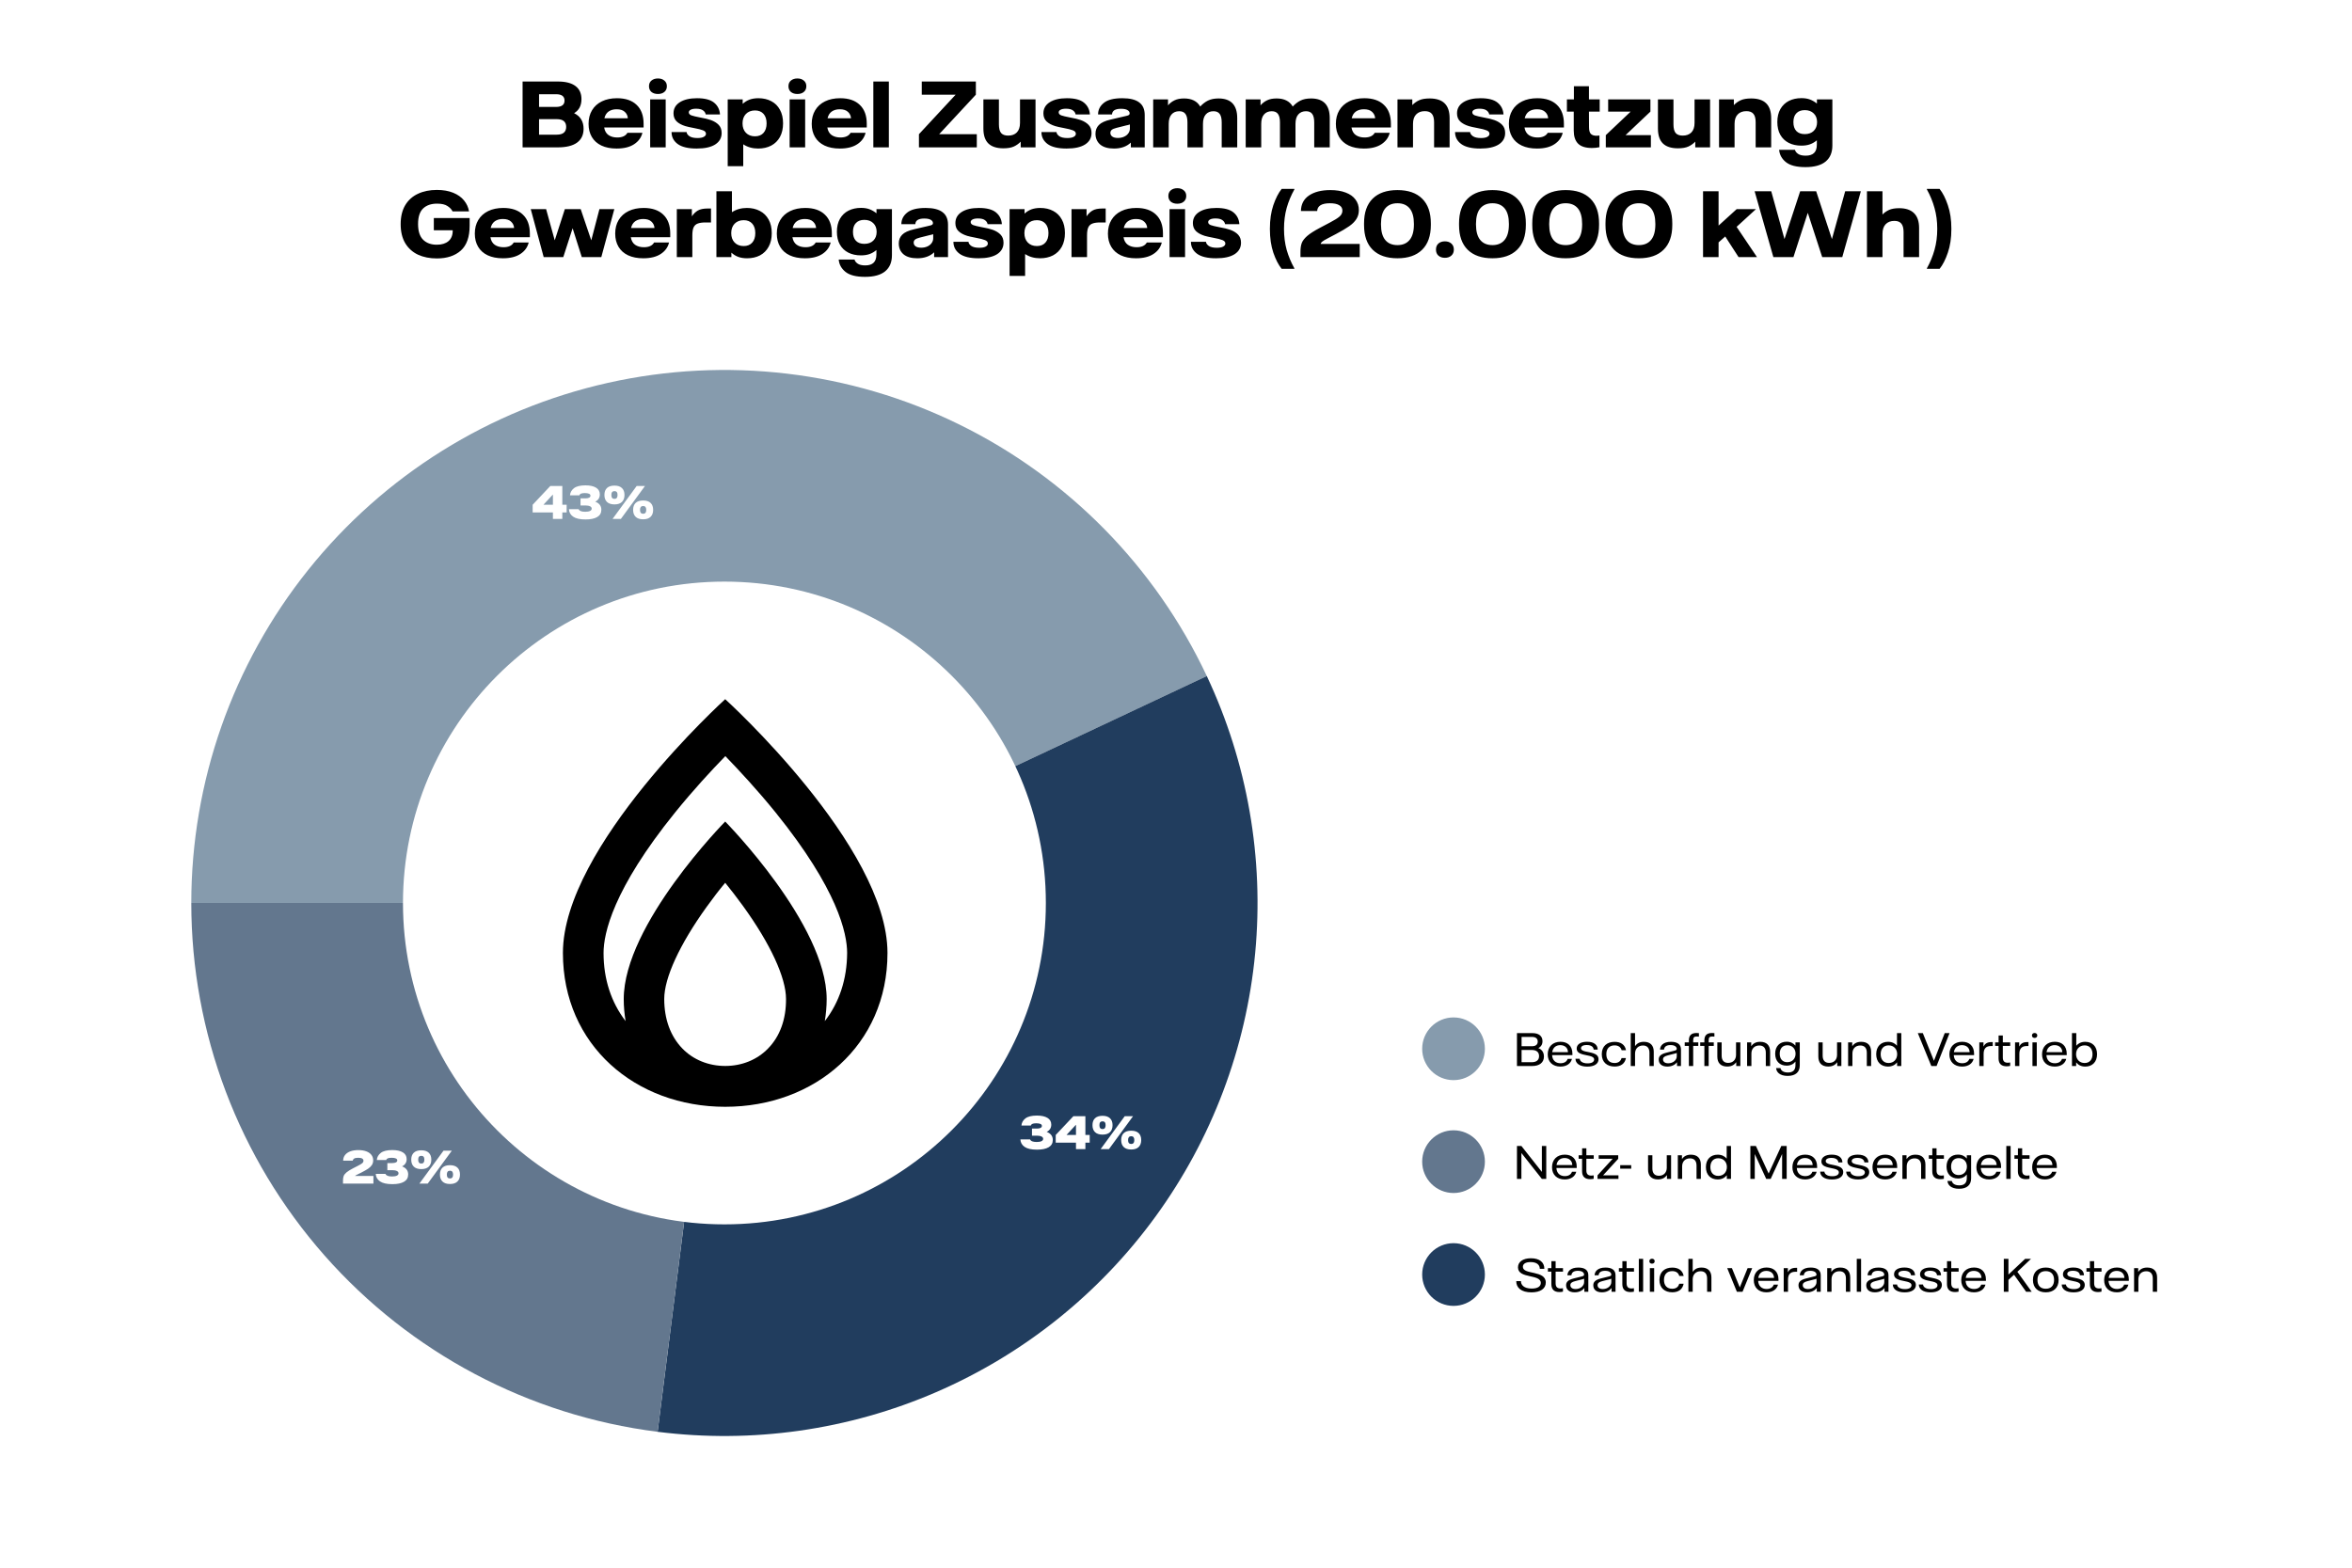 <?xml version="1.0" encoding="UTF-8" standalone="no"?>
<svg xmlns="http://www.w3.org/2000/svg" fill="none" height="1000" viewBox="0 0 1500 1000" width="1500">
<rect fill="white" height="1000" width="1500"/>
<path d="M462 576L122 576C122 498.714 148.331 423.734 196.653 363.418C244.976 303.101 312.406 261.048 387.831 244.189C463.256 227.329 542.174 236.67 611.579 270.671C680.984 304.672 736.734 361.305 769.641 431.235L462 576Z" fill="#869BAD"/>
<path d="M462 576L769.641 431.235C795.567 486.33 806.221 547.377 800.491 607.997C794.761 668.617 772.856 726.586 737.066 775.847C701.275 825.108 652.913 863.854 597.03 888.036C541.148 912.219 479.797 920.95 419.387 913.319L462 576Z" fill="#213D5E"/>
<path d="M462 576L419.387 913.318C337.246 902.942 261.715 862.95 206.962 800.845C152.21 738.741 122 658.793 122 576L462 576Z" fill="#63778E"/>
<path d="M462 371C348.782 371 257 462.782 257 576C257 689.218 348.782 781 462 781C575.218 781 667 689.218 667 576C667 462.782 575.218 371 462 371Z" fill="white"/>
<path d="M661.325 733.35C657.792 733.35 655.167 732.758 653.45 731.575C651.75 730.392 650.85 728.8 650.75 726.8H656.95C657.383 727.9 658.775 728.45 661.125 728.45C662.442 728.45 663.458 728.283 664.175 727.95C664.908 727.6 665.275 727.1 665.275 726.45C665.275 725.783 664.917 725.283 664.2 724.95C663.483 724.6 662.5 724.425 661.25 724.425H658.15V719.9H661.3C662.267 719.9 663.033 719.758 663.6 719.475C664.183 719.192 664.475 718.767 664.475 718.2C664.475 717.65 664.175 717.233 663.575 716.95C662.975 716.667 662.075 716.525 660.875 716.525C659.742 716.525 658.908 716.65 658.375 716.9C657.842 717.133 657.533 717.492 657.45 717.975H651.425C651.575 716.125 652.425 714.6 653.975 713.4C655.525 712.2 657.967 711.6 661.3 711.6C664.183 711.6 666.425 712.092 668.025 713.075C669.642 714.042 670.45 715.475 670.45 717.375C670.45 719.492 669.475 721.033 667.525 722C668.858 722.517 669.842 723.208 670.475 724.075C671.108 724.925 671.425 725.958 671.425 727.175C671.425 729.225 670.55 730.767 668.8 731.8C667.05 732.833 664.558 733.35 661.325 733.35ZM686.213 728.9H673.288V723.975L684.563 712H692.213V723.975H694.963V728.9H692.213V733H686.213V728.9ZM686.213 723.975V717.5H686.163L680.163 723.975H686.213ZM703.16 723.75C701.06 723.75 699.46 723.225 698.36 722.175C697.276 721.125 696.735 719.642 696.735 717.725C696.735 715.808 697.276 714.333 698.36 713.3C699.46 712.267 701.06 711.75 703.16 711.75C705.243 711.75 706.826 712.275 707.91 713.325C708.993 714.358 709.535 715.825 709.535 717.725C709.535 719.642 708.993 721.125 707.91 722.175C706.826 723.225 705.243 723.75 703.16 723.75ZM717.31 712H722.61L707.235 733H701.935L717.31 712ZM703.16 720.225C704.46 720.225 705.11 719.392 705.11 717.725C705.11 716.875 704.943 716.258 704.61 715.875C704.293 715.475 703.81 715.275 703.16 715.275C702.51 715.275 702.01 715.475 701.66 715.875C701.326 716.258 701.16 716.875 701.16 717.725C701.16 719.392 701.826 720.225 703.16 720.225ZM721.435 733.25C719.335 733.25 717.743 732.725 716.66 731.675C715.576 730.625 715.035 729.142 715.035 727.225C715.035 725.308 715.576 723.833 716.66 722.8C717.743 721.767 719.335 721.25 721.435 721.25C723.518 721.25 725.101 721.767 726.185 722.8C727.268 723.833 727.81 725.308 727.81 727.225C727.81 729.142 727.268 730.625 726.185 731.675C725.101 732.725 723.518 733.25 721.435 733.25ZM721.435 729.725C722.751 729.725 723.41 728.892 723.41 727.225C723.41 725.592 722.751 724.775 721.435 724.775C720.101 724.775 719.435 725.592 719.435 727.225C719.435 728.892 720.101 729.725 721.435 729.725Z" fill="white"/>
<path d="M352.625 326.9H339.7V321.975L350.975 310H358.625V321.975H361.375V326.9H358.625V331H352.625V326.9ZM352.625 321.975V315.5H352.575L346.575 321.975H352.625ZM373.411 331.35C369.878 331.35 367.253 330.758 365.536 329.575C363.836 328.392 362.936 326.8 362.836 324.8H369.036C369.469 325.9 370.861 326.45 373.211 326.45C374.528 326.45 375.544 326.283 376.261 325.95C376.994 325.6 377.361 325.1 377.361 324.45C377.361 323.783 377.003 323.283 376.286 322.95C375.569 322.6 374.586 322.425 373.336 322.425H370.236V317.9H373.386C374.353 317.9 375.119 317.758 375.686 317.475C376.269 317.192 376.561 316.767 376.561 316.2C376.561 315.65 376.261 315.233 375.661 314.95C375.061 314.667 374.161 314.525 372.961 314.525C371.828 314.525 370.994 314.65 370.461 314.9C369.928 315.133 369.619 315.492 369.536 315.975H363.511C363.661 314.125 364.511 312.6 366.061 311.4C367.611 310.2 370.053 309.6 373.386 309.6C376.269 309.6 378.511 310.092 380.111 311.075C381.728 312.042 382.536 313.475 382.536 315.375C382.536 317.492 381.561 319.033 379.611 320C380.944 320.517 381.928 321.208 382.561 322.075C383.194 322.925 383.511 323.958 383.511 325.175C383.511 327.225 382.636 328.767 380.886 329.8C379.136 330.833 376.644 331.35 373.411 331.35ZM391.896 321.75C389.796 321.75 388.196 321.225 387.096 320.175C386.013 319.125 385.471 317.642 385.471 315.725C385.471 313.808 386.013 312.333 387.096 311.3C388.196 310.267 389.796 309.75 391.896 309.75C393.979 309.75 395.563 310.275 396.646 311.325C397.729 312.358 398.271 313.825 398.271 315.725C398.271 317.642 397.729 319.125 396.646 320.175C395.563 321.225 393.979 321.75 391.896 321.75ZM406.046 310H411.346L395.971 331H390.671L406.046 310ZM391.896 318.225C393.196 318.225 393.846 317.392 393.846 315.725C393.846 314.875 393.679 314.258 393.346 313.875C393.029 313.475 392.546 313.275 391.896 313.275C391.246 313.275 390.746 313.475 390.396 313.875C390.063 314.258 389.896 314.875 389.896 315.725C389.896 317.392 390.563 318.225 391.896 318.225ZM410.171 331.25C408.071 331.25 406.479 330.725 405.396 329.675C404.313 328.625 403.771 327.142 403.771 325.225C403.771 323.308 404.313 321.833 405.396 320.8C406.479 319.767 408.071 319.25 410.171 319.25C412.254 319.25 413.838 319.767 414.921 320.8C416.004 321.833 416.546 323.308 416.546 325.225C416.546 327.142 416.004 328.625 414.921 329.675C413.838 330.725 412.254 331.25 410.171 331.25ZM410.171 327.725C411.488 327.725 412.146 326.892 412.146 325.225C412.146 323.592 411.488 322.775 410.171 322.775C408.838 322.775 408.171 323.592 408.171 325.225C408.171 326.892 408.838 327.725 410.171 327.725Z" fill="white"/>
<path d="M218.75 753.05C218.75 751.883 218.892 750.925 219.175 750.175C219.458 749.408 220.058 748.633 220.975 747.85C221.908 747.067 223.342 746.175 225.275 745.175L228.15 743.7C229.517 743 230.467 742.433 231 742C231.533 741.55 231.8 741.025 231.8 740.425C231.8 739.158 230.675 738.525 228.425 738.525C227.192 738.525 226.317 738.708 225.8 739.075C225.283 739.425 225.008 739.858 224.975 740.375H218.85C218.867 738.925 219.283 737.7 220.1 736.7C220.917 735.683 222.05 734.917 223.5 734.4C224.95 733.883 226.633 733.625 228.55 733.625C230.517 733.625 232.208 733.892 233.625 734.425C235.042 734.958 236.125 735.717 236.875 736.7C237.625 737.683 238 738.842 238 740.175C238 741.308 237.717 742.308 237.15 743.175C236.583 744.025 235.775 744.808 234.725 745.525C233.675 746.225 232.233 747.042 230.4 747.975L228.175 749.075C227.092 749.608 226.5 749.95 226.4 750.1H238.15V755H218.75V753.05ZM250.214 755.35C246.68 755.35 244.055 754.758 242.339 753.575C240.639 752.392 239.739 750.8 239.639 748.8H245.839C246.272 749.9 247.664 750.45 250.014 750.45C251.33 750.45 252.347 750.283 253.064 749.95C253.797 749.6 254.164 749.1 254.164 748.45C254.164 747.783 253.805 747.283 253.089 746.95C252.372 746.6 251.389 746.425 250.139 746.425H247.039V741.9H250.189C251.155 741.9 251.922 741.758 252.489 741.475C253.072 741.192 253.364 740.767 253.364 740.2C253.364 739.65 253.064 739.233 252.464 738.95C251.864 738.667 250.964 738.525 249.764 738.525C248.63 738.525 247.797 738.65 247.264 738.9C246.73 739.133 246.422 739.492 246.339 739.975H240.314C240.464 738.125 241.314 736.6 242.864 735.4C244.414 734.2 246.855 733.6 250.189 733.6C253.072 733.6 255.314 734.092 256.914 735.075C258.53 736.042 259.339 737.475 259.339 739.375C259.339 741.492 258.364 743.033 256.414 744C257.747 744.517 258.73 745.208 259.364 746.075C259.997 746.925 260.314 747.958 260.314 749.175C260.314 751.225 259.439 752.767 257.689 753.8C255.939 754.833 253.447 755.35 250.214 755.35ZM268.699 745.75C266.599 745.75 264.999 745.225 263.899 744.175C262.815 743.125 262.274 741.642 262.274 739.725C262.274 737.808 262.815 736.333 263.899 735.3C264.999 734.267 266.599 733.75 268.699 733.75C270.782 733.75 272.365 734.275 273.449 735.325C274.532 736.358 275.074 737.825 275.074 739.725C275.074 741.642 274.532 743.125 273.449 744.175C272.365 745.225 270.782 745.75 268.699 745.75ZM282.849 734H288.149L272.774 755H267.474L282.849 734ZM268.699 742.225C269.999 742.225 270.649 741.392 270.649 739.725C270.649 738.875 270.482 738.258 270.149 737.875C269.832 737.475 269.349 737.275 268.699 737.275C268.049 737.275 267.549 737.475 267.199 737.875C266.865 738.258 266.699 738.875 266.699 739.725C266.699 741.392 267.365 742.225 268.699 742.225ZM286.974 755.25C284.874 755.25 283.282 754.725 282.199 753.675C281.115 752.625 280.574 751.142 280.574 749.225C280.574 747.308 281.115 745.833 282.199 744.8C283.282 743.767 284.874 743.25 286.974 743.25C289.057 743.25 290.64 743.767 291.724 744.8C292.807 745.833 293.349 747.308 293.349 749.225C293.349 751.142 292.807 752.625 291.724 753.675C290.64 754.725 289.057 755.25 286.974 755.25ZM286.974 751.725C288.29 751.725 288.949 750.892 288.949 749.225C288.949 747.592 288.29 746.775 286.974 746.775C285.64 746.775 284.974 747.592 284.974 749.225C284.974 750.892 285.64 751.725 286.974 751.725Z" fill="white"/>
<path d="M366.133 72.2C370.167 74.167 372.183 77.483 372.183 82.15C372.183 86.017 370.783 88.967 367.983 91C365.217 93 361.117 94 355.683 94H333.283V52H355.833C360.767 52 364.5 52.967 367.033 54.9C369.567 56.8 370.833 59.583 370.833 63.25C370.833 67.35 369.267 70.333 366.133 72.2ZM343.783 60.1V68.2H354.633C358.233 68.2 360.033 66.85 360.033 64.15C360.033 61.45 358.233 60.1 354.633 60.1H343.783ZM355.083 85.9C357.083 85.9 358.583 85.483 359.583 84.65C360.583 83.783 361.083 82.55 361.083 80.95C361.083 77.65 359.083 76 355.083 76H343.783V85.9H355.083ZM410.456 81.3H385.306C385.673 83.5 386.589 85.117 388.056 86.15C389.556 87.183 391.423 87.7 393.656 87.7C396.856 87.7 399.023 86.7 400.156 84.7H409.706C408.973 87.733 407.206 90.167 404.406 92C401.639 93.833 397.923 94.75 393.256 94.75C389.489 94.75 386.256 94.117 383.556 92.85C380.889 91.583 378.856 89.767 377.456 87.4C376.056 85.033 375.356 82.233 375.356 79C375.356 75.667 376.089 72.783 377.556 70.35C379.023 67.883 381.123 65.983 383.856 64.65C386.589 63.317 389.806 62.65 393.506 62.65C398.906 62.65 403.073 64.067 406.006 66.9C408.973 69.7 410.456 73.717 410.456 78.95V81.3ZM400.406 75.45C400.306 73.85 399.673 72.5 398.506 71.4C397.339 70.267 395.589 69.7 393.256 69.7C391.189 69.7 389.473 70.183 388.106 71.15C386.773 72.117 385.889 73.55 385.456 75.45H400.406ZM414.649 63.4H424.549V94H414.649V63.4ZM419.599 59.95C417.899 59.95 416.515 59.517 415.449 58.65C414.415 57.75 413.899 56.533 413.899 55C413.899 53.467 414.415 52.267 415.449 51.4C416.515 50.5 417.899 50.05 419.599 50.05C421.299 50.05 422.665 50.5 423.699 51.4C424.765 52.267 425.299 53.467 425.299 55C425.299 56.533 424.765 57.75 423.699 58.65C422.665 59.517 421.299 59.95 419.599 59.95ZM444.335 94.75C438.868 94.75 434.818 93.783 432.185 91.85C429.585 89.917 428.285 87.383 428.285 84.25H437.885C437.951 85.183 438.535 86.05 439.635 86.85C440.768 87.65 442.501 88.05 444.835 88.05C446.601 88.05 447.935 87.8 448.835 87.3C449.768 86.8 450.235 86.15 450.235 85.35C450.235 84.35 449.618 83.617 448.385 83.15C447.185 82.65 445.285 82.167 442.685 81.7C440.051 81.2 438.185 80.783 437.085 80.45C434.718 79.717 432.868 78.717 431.535 77.45C430.201 76.15 429.535 74.433 429.535 72.3C429.535 69.267 430.885 66.9 433.585 65.2C436.285 63.5 439.935 62.65 444.535 62.65C449.501 62.65 453.135 63.6 455.435 65.5C457.735 67.4 458.985 69.9 459.185 73H450.085C449.885 71.933 449.301 71.067 448.335 70.4C447.368 69.7 445.901 69.35 443.935 69.35C442.435 69.35 441.285 69.567 440.485 70C439.685 70.433 439.285 70.983 439.285 71.65C439.285 72.517 439.835 73.167 440.935 73.6C442.068 74 443.868 74.433 446.335 74.9C449.368 75.433 451.718 76 453.385 76.6C455.485 77.367 457.151 78.4 458.385 79.7C459.618 81 460.235 82.717 460.235 84.85C460.235 87.95 458.868 90.383 456.135 92.15C453.401 93.883 449.468 94.75 444.335 94.75ZM464.102 63.4H473.652V66.25C474.952 65.05 476.402 64.15 478.002 63.55C479.635 62.95 481.519 62.65 483.652 62.65C486.785 62.65 489.535 63.283 491.902 64.55C494.269 65.783 496.102 67.6 497.402 70C498.735 72.4 499.402 75.283 499.402 78.65C499.402 82.05 498.735 84.967 497.402 87.4C496.069 89.8 494.202 91.633 491.802 92.9C489.402 94.133 486.652 94.75 483.552 94.75C479.919 94.75 476.735 93.85 474.002 92.05V106H464.102V63.4ZM481.502 86.95C483.835 86.95 485.652 86.217 486.952 84.75C488.252 83.283 488.902 81.267 488.902 78.7C488.902 76.133 488.252 74.117 486.952 72.65C485.652 71.183 483.835 70.45 481.502 70.45C479.102 70.45 477.169 71.2 475.702 72.7C474.269 74.2 473.552 76.2 473.552 78.7C473.552 81.2 474.269 83.2 475.702 84.7C477.169 86.2 479.102 86.95 481.502 86.95ZM503.594 63.4H513.494V94H503.594V63.4ZM508.544 59.95C506.844 59.95 505.461 59.517 504.394 58.65C503.361 57.75 502.844 56.533 502.844 55C502.844 53.467 503.361 52.267 504.394 51.4C505.461 50.5 506.844 50.05 508.544 50.05C510.244 50.05 511.611 50.5 512.644 51.4C513.711 52.267 514.244 53.467 514.244 55C514.244 56.533 513.711 57.75 512.644 58.65C511.611 59.517 510.244 59.95 508.544 59.95ZM552.78 81.3H527.63C527.997 83.5 528.913 85.117 530.38 86.15C531.88 87.183 533.747 87.7 535.98 87.7C539.18 87.7 541.347 86.7 542.48 84.7H552.03C551.297 87.733 549.53 90.167 546.73 92C543.963 93.833 540.247 94.75 535.58 94.75C531.813 94.75 528.58 94.117 525.88 92.85C523.213 91.583 521.18 89.767 519.78 87.4C518.38 85.033 517.68 82.233 517.68 79C517.68 75.667 518.413 72.783 519.88 70.35C521.347 67.883 523.447 65.983 526.18 64.65C528.913 63.317 532.13 62.65 535.83 62.65C541.23 62.65 545.397 64.067 548.33 66.9C551.297 69.7 552.78 73.717 552.78 78.95V81.3ZM542.73 75.45C542.63 73.85 541.997 72.5 540.83 71.4C539.663 70.267 537.913 69.7 535.58 69.7C533.513 69.7 531.797 70.183 530.43 71.15C529.097 72.117 528.213 73.55 527.78 75.45H542.73ZM556.973 52H566.873V94H556.973V52ZM586.059 85.6L609.459 60.4H587.859V52H622.359V60.4L598.959 85.6H622.959V94H586.059V85.6ZM639.911 94.6C635.645 94.6 632.445 93.567 630.311 91.5C628.211 89.433 627.161 86.267 627.161 82V63.4H637.061V79.35C637.061 81.883 637.528 83.717 638.461 84.85C639.428 85.95 640.928 86.5 642.961 86.5C645.328 86.5 647.178 85.817 648.511 84.45C649.845 83.05 650.511 81.033 650.511 78.4V63.4H660.411V94H650.961V90.35C649.728 91.65 648.278 92.683 646.611 93.45C644.945 94.217 642.711 94.6 639.911 94.6ZM680.233 94.75C674.767 94.75 670.717 93.783 668.083 91.85C665.483 89.917 664.183 87.383 664.183 84.25H673.783C673.85 85.183 674.433 86.05 675.533 86.85C676.667 87.65 678.4 88.05 680.733 88.05C682.5 88.05 683.833 87.8 684.733 87.3C685.667 86.8 686.133 86.15 686.133 85.35C686.133 84.35 685.517 83.617 684.283 83.15C683.083 82.65 681.183 82.167 678.583 81.7C675.95 81.2 674.083 80.783 672.983 80.45C670.617 79.717 668.767 78.717 667.433 77.45C666.1 76.15 665.433 74.433 665.433 72.3C665.433 69.267 666.783 66.9 669.483 65.2C672.183 63.5 675.833 62.65 680.433 62.65C685.4 62.65 689.033 63.6 691.333 65.5C693.633 67.4 694.883 69.9 695.083 73H685.983C685.783 71.933 685.2 71.067 684.233 70.4C683.267 69.7 681.8 69.35 679.833 69.35C678.333 69.35 677.183 69.567 676.383 70C675.583 70.433 675.183 70.983 675.183 71.65C675.183 72.517 675.733 73.167 676.833 73.6C677.967 74 679.767 74.433 682.233 74.9C685.267 75.433 687.617 76 689.283 76.6C691.383 77.367 693.05 78.4 694.283 79.7C695.517 81 696.133 82.717 696.133 84.85C696.133 87.95 694.767 90.383 692.033 92.15C689.3 93.883 685.367 94.75 680.233 94.75ZM710.45 94.75C706.617 94.75 703.684 93.9 701.65 92.2C699.65 90.467 698.65 88.15 698.65 85.25C698.65 83.05 699.367 81.217 700.8 79.75C702.234 78.25 704.767 77.083 708.4 76.25L718.45 73.9C719.217 73.733 719.734 73.533 720 73.3C720.3 73.067 720.45 72.75 720.45 72.35C720.45 71.483 720 70.783 719.1 70.25C718.2 69.683 716.8 69.4 714.9 69.4C711.2 69.4 709.3 70.6 709.2 73H700.3C700.3 70.067 701.517 67.617 703.95 65.65C706.384 63.65 710.334 62.65 715.8 62.65C720.6 62.65 724.167 63.533 726.5 65.3C728.867 67.033 730.05 69.717 730.05 73.35V94H721.2V90.95C718.534 93.483 714.95 94.75 710.45 94.75ZM712.95 88C714.417 88 715.734 87.733 716.9 87.2C718.067 86.667 718.967 85.95 719.6 85.05C720.267 84.117 720.6 83.117 720.6 82.05V79.4C720.267 79.5 719.867 79.617 719.4 79.75C718.967 79.85 718.584 79.933 718.25 80L712.1 81.55C710.634 81.917 709.6 82.35 709 82.85C708.434 83.35 708.15 83.983 708.15 84.75C708.15 85.717 708.55 86.5 709.35 87.1C710.184 87.7 711.384 88 712.95 88ZM735.45 63.4H744.9V67.2C746.066 65.833 747.45 64.767 749.05 64C750.65 63.2 752.683 62.8 755.15 62.8C760.016 62.8 763.45 64.517 765.45 67.95C766.983 66.283 768.633 65.017 770.4 64.15C772.2 63.25 774.45 62.8 777.15 62.8C785.083 62.8 789.05 67 789.05 75.4V94H779.15V78.1C779.15 75.6 778.716 73.783 777.85 72.65C777.016 71.517 775.7 70.95 773.9 70.95C771.8 70.95 770.15 71.65 768.95 73.05C767.783 74.417 767.2 76.417 767.2 79.05V94H757.3V78.1C757.3 75.6 756.866 73.783 756 72.65C755.166 71.517 753.85 70.95 752.05 70.95C749.95 70.95 748.3 71.65 747.1 73.05C745.933 74.417 745.35 76.417 745.35 79.05V94H735.45V63.4ZM794.454 63.4H803.904V67.2C805.07 65.833 806.454 64.767 808.054 64C809.654 63.2 811.687 62.8 814.154 62.8C819.02 62.8 822.454 64.517 824.454 67.95C825.987 66.283 827.637 65.017 829.404 64.15C831.204 63.25 833.454 62.8 836.154 62.8C844.087 62.8 848.054 67 848.054 75.4V94H838.154V78.1C838.154 75.6 837.72 73.783 836.854 72.65C836.02 71.517 834.704 70.95 832.904 70.95C830.804 70.95 829.154 71.65 827.954 73.05C826.787 74.417 826.204 76.417 826.204 79.05V94H816.304V78.1C816.304 75.6 815.87 73.783 815.004 72.65C814.17 71.517 812.854 70.95 811.054 70.95C808.954 70.95 807.304 71.65 806.104 73.05C804.937 74.417 804.354 76.417 804.354 79.05V94H794.454V63.4ZM887.057 81.3H861.907C862.274 83.5 863.191 85.117 864.657 86.15C866.157 87.183 868.024 87.7 870.257 87.7C873.457 87.7 875.624 86.7 876.757 84.7H886.307C885.574 87.733 883.807 90.167 881.007 92C878.241 93.833 874.524 94.75 869.857 94.75C866.091 94.75 862.857 94.117 860.157 92.85C857.491 91.583 855.457 89.767 854.057 87.4C852.657 85.033 851.957 82.233 851.957 79C851.957 75.667 852.691 72.783 854.157 70.35C855.624 67.883 857.724 65.983 860.457 64.65C863.191 63.317 866.407 62.65 870.107 62.65C875.507 62.65 879.674 64.067 882.607 66.9C885.574 69.7 887.057 73.717 887.057 78.95V81.3ZM877.007 75.45C876.907 73.85 876.274 72.5 875.107 71.4C873.941 70.267 872.191 69.7 869.857 69.7C867.791 69.7 866.074 70.183 864.707 71.15C863.374 72.117 862.491 73.55 862.057 75.45H877.007ZM891.25 63.4H900.7V67.05C901.934 65.75 903.384 64.717 905.05 63.95C906.717 63.183 908.95 62.8 911.75 62.8C916.017 62.8 919.2 63.833 921.3 65.9C923.434 67.967 924.5 71.133 924.5 75.4V94H914.6V78.05C914.6 75.517 914.117 73.7 913.15 72.6C912.217 71.467 910.734 70.9 908.7 70.9C906.334 70.9 904.484 71.6 903.15 73C901.817 74.367 901.15 76.367 901.15 79V94H891.25V63.4ZM944.022 94.75C938.556 94.75 934.506 93.783 931.872 91.85C929.272 89.917 927.972 87.383 927.972 84.25H937.572C937.639 85.183 938.222 86.05 939.322 86.85C940.456 87.65 942.189 88.05 944.522 88.05C946.289 88.05 947.622 87.8 948.522 87.3C949.456 86.8 949.922 86.15 949.922 85.35C949.922 84.35 949.306 83.617 948.072 83.15C946.872 82.65 944.972 82.167 942.372 81.7C939.739 81.2 937.872 80.783 936.772 80.45C934.406 79.717 932.556 78.717 931.222 77.45C929.889 76.15 929.222 74.433 929.222 72.3C929.222 69.267 930.572 66.9 933.272 65.2C935.972 63.5 939.622 62.65 944.222 62.65C949.189 62.65 952.822 63.6 955.122 65.5C957.422 67.4 958.672 69.9 958.872 73H949.772C949.572 71.933 948.989 71.067 948.022 70.4C947.056 69.7 945.589 69.35 943.622 69.35C942.122 69.35 940.972 69.567 940.172 70C939.372 70.433 938.972 70.983 938.972 71.65C938.972 72.517 939.522 73.167 940.622 73.6C941.756 74 943.556 74.433 946.022 74.9C949.056 75.433 951.406 76 953.072 76.6C955.172 77.367 956.839 78.4 958.072 79.7C959.306 81 959.922 82.717 959.922 84.85C959.922 87.95 958.556 90.383 955.822 92.15C953.089 93.883 949.156 94.75 944.022 94.75ZM997.389 81.3H972.239C972.606 83.5 973.523 85.117 974.989 86.15C976.489 87.183 978.356 87.7 980.589 87.7C983.789 87.7 985.956 86.7 987.089 84.7H996.639C995.906 87.733 994.139 90.167 991.339 92C988.573 93.833 984.856 94.75 980.189 94.75C976.423 94.75 973.189 94.117 970.489 92.85C967.823 91.583 965.789 89.767 964.389 87.4C962.989 85.033 962.289 82.233 962.289 79C962.289 75.667 963.023 72.783 964.489 70.35C965.956 67.883 968.056 65.983 970.789 64.65C973.523 63.317 976.739 62.65 980.439 62.65C985.839 62.65 990.006 64.067 992.939 66.9C995.906 69.7 997.389 73.717 997.389 78.95V81.3ZM987.339 75.45C987.239 73.85 986.606 72.5 985.439 71.4C984.273 70.267 982.523 69.7 980.189 69.7C978.123 69.7 976.406 70.183 975.039 71.15C973.706 72.117 972.823 73.55 972.389 75.45H987.339ZM1015.26 94.4C1011.22 94.4 1008.27 93.467 1006.41 91.6C1004.57 89.733 1003.66 86.95 1003.66 83.25V71.2H999.305V63.4H1003.76V55H1013.36V63.4H1020.21V71.2H1013.36L1013.41 81.15C1013.41 83.15 1013.79 84.567 1014.56 85.4C1015.36 86.2 1016.59 86.6 1018.26 86.6C1018.92 86.6 1019.52 86.55 1020.06 86.45V93.9C1018.56 94.233 1016.96 94.4 1015.26 94.4ZM1024.11 86.2L1039.96 71.2H1025.61V63.4H1052.56V71.2L1036.71 86.2H1052.86V94H1024.11V86.2ZM1070.11 94.6C1065.84 94.6 1062.64 93.567 1060.51 91.5C1058.41 89.433 1057.36 86.267 1057.36 82V63.4H1067.26V79.35C1067.26 81.883 1067.72 83.717 1068.66 84.85C1069.62 85.95 1071.12 86.5 1073.16 86.5C1075.52 86.5 1077.37 85.817 1078.71 84.45C1080.04 83.05 1080.71 81.033 1080.71 78.4V63.4H1090.61V94H1081.16V90.35C1079.92 91.65 1078.47 92.683 1076.81 93.45C1075.14 94.217 1072.91 94.6 1070.11 94.6ZM1096.33 63.4H1105.78V67.05C1107.01 65.75 1108.46 64.717 1110.13 63.95C1111.8 63.183 1114.03 62.8 1116.83 62.8C1121.1 62.8 1124.28 63.833 1126.38 65.9C1128.51 67.967 1129.58 71.133 1129.58 75.4V94H1119.68V78.05C1119.68 75.517 1119.2 73.7 1118.23 72.6C1117.3 71.467 1115.81 70.9 1113.78 70.9C1111.41 70.9 1109.56 71.6 1108.23 73C1106.9 74.367 1106.23 76.367 1106.23 79V94H1096.33V63.4ZM1151.4 106.6C1145.73 106.6 1141.58 105.533 1138.95 103.4C1136.35 101.3 1134.92 98.683 1134.65 95.55H1144.75C1144.95 96.483 1145.58 97.333 1146.65 98.1C1147.75 98.9 1149.4 99.3 1151.6 99.3C1154 99.3 1155.78 98.717 1156.95 97.55C1158.12 96.417 1158.7 94.65 1158.7 92.25V89.5C1157.37 90.633 1155.92 91.483 1154.35 92.05C1152.78 92.617 1150.95 92.9 1148.85 92.9C1145.78 92.9 1143.1 92.317 1140.8 91.15C1138.5 89.983 1136.7 88.267 1135.4 86C1134.13 83.733 1133.5 81.017 1133.5 77.85C1133.5 74.617 1134.15 71.85 1135.45 69.55C1136.78 67.25 1138.6 65.517 1140.9 64.35C1143.23 63.183 1145.9 62.6 1148.9 62.6C1150.93 62.6 1152.72 62.883 1154.25 63.45C1155.78 64.017 1157.28 64.883 1158.75 66.05V63.4H1168.6V92.8C1168.6 97.267 1167.17 100.683 1164.3 103.05C1161.43 105.417 1157.13 106.6 1151.4 106.6ZM1151 85.55C1153.4 85.55 1155.3 84.867 1156.7 83.5C1158.13 82.1 1158.85 80.233 1158.85 77.9C1158.85 75.567 1158.13 73.717 1156.7 72.35C1155.3 70.95 1153.4 70.25 1151 70.25C1148.7 70.25 1146.92 70.917 1145.65 72.25C1144.38 73.55 1143.75 75.433 1143.75 77.9C1143.75 80.367 1144.38 82.267 1145.65 83.6C1146.92 84.9 1148.7 85.55 1151 85.55ZM278.623 164.85C274.056 164.85 270.04 164.05 266.573 162.45C263.106 160.817 260.39 158.367 258.423 155.1C256.49 151.833 255.523 147.8 255.523 143C255.523 138.2 256.49 134.167 258.423 130.9C260.39 127.633 263.106 125.2 266.573 123.6C270.04 121.967 274.056 121.15 278.623 121.15C282.623 121.15 286.09 121.75 289.023 122.95C291.956 124.15 294.256 125.783 295.923 127.85C297.623 129.917 298.69 132.25 299.123 134.85H288.623C288.023 133.583 286.956 132.45 285.423 131.45C283.923 130.417 281.69 129.9 278.723 129.9C274.956 129.9 271.99 130.933 269.823 133C267.69 135.067 266.623 138.367 266.623 142.9C266.623 147.467 267.706 150.817 269.873 152.95C272.04 155.05 274.94 156.1 278.573 156.1C281.706 156.1 284.173 155.35 285.973 153.85C287.806 152.317 288.723 150.067 288.723 147.1V146.9H276.673V139.1H299.523V143.9C299.523 151.167 297.64 156.483 293.873 159.85C290.106 163.183 285.023 164.85 278.623 164.85ZM337.917 151.3H312.767C313.133 153.5 314.05 155.117 315.517 156.15C317.017 157.183 318.883 157.7 321.117 157.7C324.317 157.7 326.483 156.7 327.617 154.7H337.167C336.433 157.733 334.667 160.167 331.867 162C329.1 163.833 325.383 164.75 320.717 164.75C316.95 164.75 313.717 164.117 311.017 162.85C308.35 161.583 306.317 159.767 304.917 157.4C303.517 155.033 302.817 152.233 302.817 149C302.817 145.667 303.55 142.783 305.017 140.35C306.483 137.883 308.583 135.983 311.317 134.65C314.05 133.317 317.267 132.65 320.967 132.65C326.367 132.65 330.533 134.067 333.467 136.9C336.433 139.7 337.917 143.717 337.917 148.95V151.3ZM327.867 145.45C327.767 143.85 327.133 142.5 325.967 141.4C324.8 140.267 323.05 139.7 320.717 139.7C318.65 139.7 316.933 140.183 315.567 141.15C314.233 142.117 313.35 143.55 312.917 145.45H327.867ZM338.486 133.4H348.286L353.786 153.3L360.236 133.4H370.336L377.086 153.3L382.286 133.4H391.786L383.486 164H371.036L365.186 145.6L359.236 164H346.736L338.486 133.4ZM427.448 151.3H402.298C402.665 153.5 403.581 155.117 405.048 156.15C406.548 157.183 408.415 157.7 410.648 157.7C413.848 157.7 416.015 156.7 417.148 154.7H426.698C425.965 157.733 424.198 160.167 421.398 162C418.631 163.833 414.915 164.75 410.248 164.75C406.481 164.75 403.248 164.117 400.548 162.85C397.881 161.583 395.848 159.767 394.448 157.4C393.048 155.033 392.348 152.233 392.348 149C392.348 145.667 393.081 142.783 394.548 140.35C396.015 137.883 398.115 135.983 400.848 134.65C403.581 133.317 406.798 132.65 410.498 132.65C415.898 132.65 420.065 134.067 422.998 136.9C425.965 139.7 427.448 143.717 427.448 148.95V151.3ZM417.398 145.45C417.298 143.85 416.665 142.5 415.498 141.4C414.331 140.267 412.581 139.7 410.248 139.7C408.181 139.7 406.465 140.183 405.098 141.15C403.765 142.117 402.881 143.55 402.448 145.45H417.398ZM431.641 133.4H441.241V138C442.308 136.4 443.574 135.167 445.041 134.3C446.541 133.433 448.641 133 451.341 133H453.441V141.9H450.041C447.874 141.9 446.191 142.133 444.991 142.6C443.791 143.033 442.908 143.85 442.341 145.05C441.808 146.217 441.541 147.933 441.541 150.2V164H431.641V133.4ZM476.445 164.75C474.312 164.75 472.428 164.45 470.795 163.85C469.195 163.25 467.745 162.35 466.445 161.15V164H456.895V122H466.795V135.35C469.528 133.55 472.712 132.65 476.345 132.65C479.445 132.65 482.195 133.283 484.595 134.55C486.995 135.783 488.862 137.617 490.195 140.05C491.528 142.45 492.195 145.35 492.195 148.75C492.195 152.117 491.528 155 490.195 157.4C488.895 159.8 487.062 161.633 484.695 162.9C482.328 164.133 479.578 164.75 476.445 164.75ZM474.295 156.95C476.628 156.95 478.445 156.217 479.745 154.75C481.045 153.283 481.695 151.267 481.695 148.7C481.695 146.133 481.045 144.117 479.745 142.65C478.445 141.183 476.628 140.45 474.295 140.45C471.895 140.45 469.962 141.2 468.495 142.7C467.062 144.2 466.345 146.2 466.345 148.7C466.345 151.2 467.062 153.2 468.495 154.7C469.962 156.2 471.895 156.95 474.295 156.95ZM530.514 151.3H505.364C505.731 153.5 506.648 155.117 508.114 156.15C509.614 157.183 511.481 157.7 513.714 157.7C516.914 157.7 519.081 156.7 520.214 154.7H529.764C529.031 157.733 527.264 160.167 524.464 162C521.698 163.833 517.981 164.75 513.314 164.75C509.548 164.75 506.314 164.117 503.614 162.85C500.948 161.583 498.914 159.767 497.514 157.4C496.114 155.033 495.414 152.233 495.414 149C495.414 145.667 496.148 142.783 497.614 140.35C499.081 137.883 501.181 135.983 503.914 134.65C506.648 133.317 509.864 132.65 513.564 132.65C518.964 132.65 523.131 134.067 526.064 136.9C529.031 139.7 530.514 143.717 530.514 148.95V151.3ZM520.464 145.45C520.364 143.85 519.731 142.5 518.564 141.4C517.398 140.267 515.648 139.7 513.314 139.7C511.248 139.7 509.531 140.183 508.164 141.15C506.831 142.117 505.948 143.55 505.514 145.45H520.464ZM551.635 176.6C545.968 176.6 541.818 175.533 539.185 173.4C536.585 171.3 535.151 168.683 534.885 165.55H544.985C545.185 166.483 545.818 167.333 546.885 168.1C547.985 168.9 549.635 169.3 551.835 169.3C554.235 169.3 556.018 168.717 557.185 167.55C558.351 166.417 558.935 164.65 558.935 162.25V159.5C557.601 160.633 556.151 161.483 554.585 162.05C553.018 162.617 551.185 162.9 549.085 162.9C546.018 162.9 543.335 162.317 541.035 161.15C538.735 159.983 536.935 158.267 535.635 156C534.368 153.733 533.735 151.017 533.735 147.85C533.735 144.617 534.385 141.85 535.685 139.55C537.018 137.25 538.835 135.517 541.135 134.35C543.468 133.183 546.135 132.6 549.135 132.6C551.168 132.6 552.951 132.883 554.485 133.45C556.018 134.017 557.518 134.883 558.985 136.05V133.4H568.835V162.8C568.835 167.267 567.401 170.683 564.535 173.05C561.668 175.417 557.368 176.6 551.635 176.6ZM551.235 155.55C553.635 155.55 555.535 154.867 556.935 153.5C558.368 152.1 559.085 150.233 559.085 147.9C559.085 145.567 558.368 143.717 556.935 142.35C555.535 140.95 553.635 140.25 551.235 140.25C548.935 140.25 547.151 140.917 545.885 142.25C544.618 143.55 543.985 145.433 543.985 147.9C543.985 150.367 544.618 152.267 545.885 153.6C547.151 154.9 548.935 155.55 551.235 155.55ZM585.001 164.75C581.168 164.75 578.235 163.9 576.201 162.2C574.201 160.467 573.201 158.15 573.201 155.25C573.201 153.05 573.918 151.217 575.351 149.75C576.785 148.25 579.318 147.083 582.951 146.25L593.001 143.9C593.768 143.733 594.285 143.533 594.551 143.3C594.851 143.067 595.001 142.75 595.001 142.35C595.001 141.483 594.551 140.783 593.651 140.25C592.751 139.683 591.351 139.4 589.451 139.4C585.751 139.4 583.851 140.6 583.751 143H574.851C574.851 140.067 576.068 137.617 578.501 135.65C580.935 133.65 584.885 132.65 590.351 132.65C595.151 132.65 598.718 133.533 601.051 135.3C603.418 137.033 604.601 139.717 604.601 143.35V164H595.751V160.95C593.085 163.483 589.501 164.75 585.001 164.75ZM587.501 158C588.968 158 590.285 157.733 591.451 157.2C592.618 156.667 593.518 155.95 594.151 155.05C594.818 154.117 595.151 153.117 595.151 152.05V149.4C594.818 149.5 594.418 149.617 593.951 149.75C593.518 149.85 593.135 149.933 592.801 150L586.651 151.55C585.185 151.917 584.151 152.35 583.551 152.85C582.985 153.35 582.701 153.983 582.701 154.75C582.701 155.717 583.101 156.5 583.901 157.1C584.735 157.7 585.935 158 587.501 158ZM624.1 164.75C618.634 164.75 614.584 163.783 611.95 161.85C609.35 159.917 608.05 157.383 608.05 154.25H617.65C617.717 155.183 618.3 156.05 619.4 156.85C620.534 157.65 622.267 158.05 624.6 158.05C626.367 158.05 627.7 157.8 628.6 157.3C629.534 156.8 630 156.15 630 155.35C630 154.35 629.384 153.617 628.15 153.15C626.95 152.65 625.05 152.167 622.45 151.7C619.817 151.2 617.95 150.783 616.85 150.45C614.484 149.717 612.634 148.717 611.3 147.45C609.967 146.15 609.3 144.433 609.3 142.3C609.3 139.267 610.65 136.9 613.35 135.2C616.05 133.5 619.7 132.65 624.3 132.65C629.267 132.65 632.9 133.6 635.2 135.5C637.5 137.4 638.75 139.9 638.95 143H629.85C629.65 141.933 629.067 141.067 628.1 140.4C627.134 139.7 625.667 139.35 623.7 139.35C622.2 139.35 621.05 139.567 620.25 140C619.45 140.433 619.05 140.983 619.05 141.65C619.05 142.517 619.6 143.167 620.7 143.6C621.834 144 623.634 144.433 626.1 144.9C629.134 145.433 631.484 146 633.15 146.6C635.25 147.367 636.917 148.4 638.15 149.7C639.384 151 640 152.717 640 154.85C640 157.95 638.634 160.383 635.9 162.15C633.167 163.883 629.234 164.75 624.1 164.75ZM643.868 133.4H653.418V136.25C654.718 135.05 656.168 134.15 657.768 133.55C659.401 132.95 661.284 132.65 663.418 132.65C666.551 132.65 669.301 133.283 671.668 134.55C674.034 135.783 675.868 137.6 677.168 140C678.501 142.4 679.168 145.283 679.168 148.65C679.168 152.05 678.501 154.967 677.168 157.4C675.834 159.8 673.968 161.633 671.568 162.9C669.168 164.133 666.418 164.75 663.318 164.75C659.684 164.75 656.501 163.85 653.768 162.05V176H643.868V133.4ZM661.268 156.95C663.601 156.95 665.418 156.217 666.718 154.75C668.018 153.283 668.668 151.267 668.668 148.7C668.668 146.133 668.018 144.117 666.718 142.65C665.418 141.183 663.601 140.45 661.268 140.45C658.868 140.45 656.934 141.2 655.468 142.7C654.034 144.2 653.318 146.2 653.318 148.7C653.318 151.2 654.034 153.2 655.468 154.7C656.934 156.2 658.868 156.95 661.268 156.95ZM683.36 133.4H692.96V138C694.026 136.4 695.293 135.167 696.76 134.3C698.26 133.433 700.36 133 703.06 133H705.16V141.9H701.76C699.593 141.9 697.91 142.133 696.71 142.6C695.51 143.033 694.626 143.85 694.06 145.05C693.526 146.217 693.26 147.933 693.26 150.2V164H683.36V133.4ZM741.686 151.3H716.536C716.903 153.5 717.82 155.117 719.286 156.15C720.786 157.183 722.653 157.7 724.886 157.7C728.086 157.7 730.253 156.7 731.386 154.7H740.936C740.203 157.733 738.436 160.167 735.636 162C732.87 163.833 729.153 164.75 724.486 164.75C720.72 164.75 717.486 164.117 714.786 162.85C712.12 161.583 710.086 159.767 708.686 157.4C707.286 155.033 706.586 152.233 706.586 149C706.586 145.667 707.32 142.783 708.786 140.35C710.253 137.883 712.353 135.983 715.086 134.65C717.82 133.317 721.036 132.65 724.736 132.65C730.136 132.65 734.303 134.067 737.236 136.9C740.203 139.7 741.686 143.717 741.686 148.95V151.3ZM731.636 145.45C731.536 143.85 730.903 142.5 729.736 141.4C728.57 140.267 726.82 139.7 724.486 139.7C722.42 139.7 720.703 140.183 719.336 141.15C718.003 142.117 717.12 143.55 716.686 145.45H731.636ZM745.879 133.4H755.779V164H745.879V133.4ZM750.829 129.95C749.129 129.95 747.746 129.517 746.679 128.65C745.646 127.75 745.129 126.533 745.129 125C745.129 123.467 745.646 122.267 746.679 121.4C747.746 120.5 749.129 120.05 750.829 120.05C752.529 120.05 753.896 120.5 754.929 121.4C755.996 122.267 756.529 123.467 756.529 125C756.529 126.533 755.996 127.75 754.929 128.65C753.896 129.517 752.529 129.95 750.829 129.95ZM775.565 164.75C770.099 164.75 766.049 163.783 763.415 161.85C760.815 159.917 759.515 157.383 759.515 154.25H769.115C769.182 155.183 769.765 156.05 770.865 156.85C771.999 157.65 773.732 158.05 776.065 158.05C777.832 158.05 779.165 157.8 780.065 157.3C780.999 156.8 781.465 156.15 781.465 155.35C781.465 154.35 780.849 153.617 779.615 153.15C778.415 152.65 776.515 152.167 773.915 151.7C771.282 151.2 769.415 150.783 768.315 150.45C765.949 149.717 764.099 148.717 762.765 147.45C761.432 146.15 760.765 144.433 760.765 142.3C760.765 139.267 762.115 136.9 764.815 135.2C767.515 133.5 771.165 132.65 775.765 132.65C780.732 132.65 784.365 133.6 786.665 135.5C788.965 137.4 790.215 139.9 790.415 143H781.315C781.115 141.933 780.532 141.067 779.565 140.4C778.599 139.7 777.132 139.35 775.165 139.35C773.665 139.35 772.515 139.567 771.715 140C770.915 140.433 770.515 140.983 770.515 141.65C770.515 142.517 771.065 143.167 772.165 143.6C773.299 144 775.099 144.433 777.565 144.9C780.599 145.433 782.949 146 784.615 146.6C786.715 147.367 788.382 148.4 789.615 149.7C790.849 151 791.465 152.717 791.465 154.85C791.465 157.95 790.099 160.383 787.365 162.15C784.632 163.883 780.699 164.75 775.565 164.75ZM817.382 171.5C815.349 168.967 813.582 165.533 812.082 161.2C810.616 156.833 809.882 151.833 809.882 146.2V145.8C809.882 140.167 810.616 135.183 812.082 130.85C813.582 126.483 815.349 123.033 817.382 120.5H825.482V120.85C823.382 124.617 821.749 128.55 820.582 132.65C819.449 136.717 818.882 141.15 818.882 145.95V146.05C818.882 150.85 819.449 155.3 820.582 159.4C821.749 163.467 823.382 167.383 825.482 171.15V171.5H817.382ZM829.373 160.65C829.373 158.417 829.64 156.567 830.173 155.1C830.706 153.633 831.856 152.117 833.623 150.55C835.423 148.983 838.19 147.217 841.923 145.25L848.173 141.95C851.106 140.417 853.156 139.133 854.323 138.1C855.523 137.033 856.123 135.783 856.123 134.35C856.123 132.783 855.423 131.617 854.023 130.85C852.656 130.05 850.706 129.65 848.173 129.65C842.94 129.65 840.223 131.3 840.023 134.6H829.673C829.74 130.3 831.456 127 834.823 124.7C838.223 122.4 842.756 121.25 848.423 121.25C852.256 121.25 855.54 121.783 858.273 122.85C861.006 123.883 863.073 125.367 864.473 127.3C865.906 129.2 866.623 131.433 866.623 134C866.623 136.167 866.09 138.083 865.023 139.75C863.956 141.417 862.406 142.95 860.373 144.35C858.373 145.75 855.606 147.383 852.073 149.25L846.923 151.95C844.99 152.95 843.74 153.7 843.173 154.2C842.606 154.7 842.29 155.167 842.223 155.6H867.173V164H829.373V160.65ZM891.227 164.75C884.394 164.75 879.127 162.933 875.427 159.3C871.76 155.667 869.927 150.417 869.927 143.55V142.45C869.927 135.583 871.76 130.333 875.427 126.7C879.127 123.067 884.394 121.25 891.227 121.25C898.06 121.25 903.31 123.067 906.977 126.7C910.677 130.333 912.527 135.583 912.527 142.45V143.55C912.527 150.417 910.677 155.667 906.977 159.3C903.31 162.933 898.06 164.75 891.227 164.75ZM891.227 156.35C894.594 156.35 897.177 155.25 898.977 153.05C900.81 150.85 901.727 147.55 901.727 143.15V142.85C901.727 138.45 900.827 135.15 899.027 132.95C897.227 130.75 894.627 129.65 891.227 129.65C887.86 129.65 885.26 130.75 883.427 132.95C881.627 135.15 880.727 138.45 880.727 142.85V143.15C880.727 147.55 881.627 150.85 883.427 153.05C885.227 155.25 887.827 156.35 891.227 156.35ZM921.499 164.45C919.799 164.45 918.415 163.983 917.349 163.05C916.315 162.117 915.799 160.833 915.799 159.2C915.799 157.567 916.315 156.283 917.349 155.35C918.415 154.417 919.799 153.95 921.499 153.95C923.199 153.95 924.565 154.417 925.599 155.35C926.665 156.283 927.199 157.567 927.199 159.2C927.199 160.833 926.665 162.117 925.599 163.05C924.565 163.983 923.199 164.45 921.499 164.45ZM951.813 164.75C944.98 164.75 939.713 162.933 936.013 159.3C932.346 155.667 930.513 150.417 930.513 143.55V142.45C930.513 135.583 932.346 130.333 936.013 126.7C939.713 123.067 944.98 121.25 951.813 121.25C958.646 121.25 963.896 123.067 967.563 126.7C971.263 130.333 973.113 135.583 973.113 142.45V143.55C973.113 150.417 971.263 155.667 967.563 159.3C963.896 162.933 958.646 164.75 951.813 164.75ZM951.813 156.35C955.18 156.35 957.763 155.25 959.563 153.05C961.396 150.85 962.313 147.55 962.313 143.15V142.85C962.313 138.45 961.413 135.15 959.613 132.95C957.813 130.75 955.213 129.65 951.813 129.65C948.446 129.65 945.846 130.75 944.013 132.95C942.213 135.15 941.313 138.45 941.313 142.85V143.15C941.313 147.55 942.213 150.85 944.013 153.05C945.813 155.25 948.413 156.35 951.813 156.35ZM998.512 164.75C991.679 164.75 986.412 162.933 982.712 159.3C979.045 155.667 977.212 150.417 977.212 143.55V142.45C977.212 135.583 979.045 130.333 982.712 126.7C986.412 123.067 991.679 121.25 998.512 121.25C1005.35 121.25 1010.6 123.067 1014.26 126.7C1017.96 130.333 1019.81 135.583 1019.81 142.45V143.55C1019.81 150.417 1017.96 155.667 1014.26 159.3C1010.6 162.933 1005.35 164.75 998.512 164.75ZM998.512 156.35C1001.88 156.35 1004.46 155.25 1006.26 153.05C1008.1 150.85 1009.01 147.55 1009.01 143.15V142.85C1009.01 138.45 1008.11 135.15 1006.31 132.95C1004.51 130.75 1001.91 129.65 998.512 129.65C995.145 129.65 992.545 130.75 990.712 132.95C988.912 135.15 988.012 138.45 988.012 142.85V143.15C988.012 147.55 988.912 150.85 990.712 153.05C992.512 155.25 995.112 156.35 998.512 156.35ZM1045.21 164.75C1038.38 164.75 1033.11 162.933 1029.41 159.3C1025.74 155.667 1023.91 150.417 1023.91 143.55V142.45C1023.91 135.583 1025.74 130.333 1029.41 126.7C1033.11 123.067 1038.38 121.25 1045.21 121.25C1052.04 121.25 1057.29 123.067 1060.96 126.7C1064.66 130.333 1066.51 135.583 1066.51 142.45V143.55C1066.51 150.417 1064.66 155.667 1060.96 159.3C1057.29 162.933 1052.04 164.75 1045.21 164.75ZM1045.21 156.35C1048.58 156.35 1051.16 155.25 1052.96 153.05C1054.79 150.85 1055.71 147.55 1055.71 143.15V142.85C1055.71 138.45 1054.81 135.15 1053.01 132.95C1051.21 130.75 1048.61 129.65 1045.21 129.65C1041.84 129.65 1039.24 130.75 1037.41 132.95C1035.61 135.15 1034.71 138.45 1034.71 142.85V143.15C1034.71 147.55 1035.61 150.85 1037.41 153.05C1039.21 155.25 1041.81 156.35 1045.21 156.35ZM1100.28 150.85L1096.03 154.6V164H1086.13V122H1096.03V143.9L1107.58 133.4H1119.88L1107.53 144.7L1120.53 164H1108.78L1100.28 150.85ZM1119.02 122H1129.62L1138.02 152.35H1138.12L1148.07 122H1158.27L1168.27 152.35H1168.37L1176.77 122H1186.77L1174.92 164H1162.12L1152.97 135.9H1152.87L1143.77 164H1130.97L1119.02 122ZM1190.66 122H1200.56V136.85C1201.66 135.683 1203.03 134.717 1204.66 133.95C1206.3 133.183 1208.48 132.8 1211.21 132.8C1215.41 132.8 1218.58 133.867 1220.71 136C1222.85 138.1 1223.91 141.233 1223.91 145.4V164H1214.01V148.05C1214.01 145.55 1213.53 143.733 1212.56 142.6C1211.63 141.467 1210.16 140.9 1208.16 140.9C1205.8 140.9 1203.93 141.617 1202.56 143.05C1201.23 144.483 1200.56 146.517 1200.56 149.15V164H1190.66V122ZM1228.89 171.15C1230.99 167.383 1232.6 163.467 1233.74 159.4C1234.9 155.3 1235.49 150.85 1235.49 146.05V145.95C1235.49 141.15 1234.9 136.717 1233.74 132.65C1232.6 128.55 1230.99 124.617 1228.89 120.85V120.5H1236.99C1239.02 123.033 1240.77 126.483 1242.24 130.85C1243.74 135.183 1244.49 140.167 1244.49 145.8V146.2C1244.49 151.833 1243.74 156.833 1242.24 161.2C1240.77 165.533 1239.02 168.967 1236.99 171.5H1228.89V171.15Z" fill="black"/>
<path d="M462.5 446C462.5 446 359 539.82 359 607.869C359 666.748 405.365 706 462.5 706C519.635 706 566 666.748 566 607.869C566 539.82 462.5 446 462.5 446ZM489.79 668.857C482.853 676.011 473.179 679.954 462.5 679.954C451.913 679.954 442.147 676.011 435.21 668.857C427.635 661.062 423.619 650.148 423.619 637.217C423.619 623.735 433.476 602.367 450.635 578.522C454.651 572.928 458.667 567.7 462.5 563.115C466.151 567.608 469.984 572.561 473.909 577.972C491.341 602.092 501.29 623.644 501.29 637.217C501.381 650.24 497.365 661.153 489.79 668.857ZM526.024 651.34C526.754 646.847 527.21 642.169 527.21 637.309C527.21 589.619 462.5 524.046 462.5 524.046C462.5 524.046 397.79 589.711 397.79 637.309C397.79 642.169 398.246 646.847 398.976 651.34C389.758 639.326 384.921 624.561 384.921 607.869C384.921 595.489 390.853 567.425 430.464 518.36C441.964 504.145 453.464 491.672 462.591 482.317C471.627 491.672 483.218 504.145 494.718 518.36C534.329 567.425 540.262 595.489 540.262 607.869C540.171 624.561 535.333 639.326 526.024 651.34Z" fill="black"/>
<path d="M981.08 668.551C983.43 669.501 984.65 671.376 984.65 673.951C984.65 677.701 981.97 680.001 977.03 680.001H967.45V659.001H977.3C981.4 659.001 983.73 660.876 983.73 664.151C983.73 666.201 982.8 667.726 981.08 668.551ZM976.95 661.426H970.4V667.376H976.95C979.48 667.376 980.7 666.276 980.7 664.401C980.7 662.526 979.48 661.426 976.95 661.426ZM976.78 677.576C979.98 677.576 981.55 676.126 981.55 673.676C981.55 671.201 979.98 669.751 976.78 669.751H970.4V677.576H976.78ZM1002.81 672.151V673.051H989.86C990.03 676.376 992.13 678.226 995.23 678.226C997.83 678.226 999.28 676.976 999.78 675.451H1002.51C1001.83 678.276 999.28 680.351 995.16 680.351C990.26 680.351 987.06 677.401 987.06 672.551C987.06 667.676 990.26 664.526 995.21 664.526C999.81 664.526 1002.81 667.251 1002.81 672.151ZM989.93 671.151H999.98C999.91 668.351 997.93 666.676 995.08 666.676C992.23 666.676 990.36 668.326 989.93 671.151ZM1012.29 680.376C1007.29 680.376 1004.77 678.176 1004.77 675.376H1007.47C1007.49 676.526 1008.77 678.301 1012.47 678.301C1015.49 678.301 1016.67 677.126 1016.67 675.851C1016.67 673.376 1012.04 673.451 1008.84 672.401C1006.97 671.801 1005.54 670.851 1005.54 668.851C1005.54 666.201 1008.04 664.526 1012.14 664.526C1016.72 664.526 1018.89 666.576 1018.94 669.501H1016.37C1016.27 667.926 1014.97 666.601 1011.92 666.601C1009.39 666.601 1008.29 667.526 1008.29 668.626C1008.29 670.901 1012.97 670.751 1016.22 671.901C1018.04 672.526 1019.47 673.576 1019.47 675.676C1019.47 678.526 1016.87 680.376 1012.29 680.376ZM1029.74 680.326C1025.01 680.326 1021.54 677.676 1021.54 672.451C1021.54 667.226 1024.99 664.576 1029.74 664.576C1033.54 664.576 1036.31 666.276 1036.99 669.901H1034.19C1033.64 667.851 1032.01 666.826 1029.69 666.826C1026.49 666.826 1024.44 668.776 1024.44 672.451C1024.44 676.101 1026.46 678.076 1029.69 678.076C1031.94 678.076 1033.56 677.101 1034.16 674.901H1036.96C1036.26 678.576 1033.59 680.326 1029.74 680.326ZM1040.01 680.001V659.001H1042.76V667.276C1043.81 665.826 1045.36 664.551 1048.39 664.551C1052.46 664.551 1054.69 666.826 1054.69 670.876V680.001H1051.94V671.526C1051.94 668.426 1050.41 666.901 1047.81 666.901C1044.81 666.901 1042.76 668.926 1042.76 672.076V680.001H1040.01ZM1063.37 680.351C1059.7 680.351 1057.87 678.501 1057.87 675.876C1057.87 674.176 1058.62 672.526 1062.65 671.526L1067.82 670.226C1068.97 669.951 1069.35 669.676 1069.35 669.026C1069.35 667.976 1068.4 666.626 1065.4 666.626C1062.7 666.626 1061.42 667.701 1061.25 669.501H1058.7C1058.77 667.051 1060.65 664.551 1065.67 664.551C1069.55 664.551 1072.05 666.026 1072.05 669.426V680.001H1069.52V677.601C1068.47 678.976 1066.47 680.351 1063.37 680.351ZM1063.95 678.251C1066.97 678.251 1069.37 676.276 1069.37 673.776V671.651C1069.02 671.826 1068.65 671.951 1067.7 672.176L1063.7 673.201C1061.5 673.751 1060.6 674.476 1060.6 675.776C1060.6 677.276 1061.8 678.251 1063.95 678.251ZM1082.12 661.151C1080.42 661.151 1079.84 661.776 1079.84 663.576V664.901H1083.09V667.176H1079.84V680.001H1077.09V667.176H1074.44V664.901H1077.09V663.651C1077.09 660.576 1078.54 658.926 1081.97 658.926C1082.49 658.926 1083.02 658.976 1083.49 659.026V661.251C1083.04 661.201 1082.52 661.151 1082.12 661.151ZM1091.99 661.151C1090.29 661.151 1089.72 661.776 1089.72 663.576V664.901H1092.97V667.176H1089.72V680.001H1086.97V667.176H1084.32V664.901H1086.97V663.651C1086.97 660.576 1088.42 658.926 1091.84 658.926C1092.37 658.926 1092.89 658.976 1093.37 659.026V661.251C1092.92 661.201 1092.39 661.151 1091.99 661.151ZM1101.54 680.326C1097.47 680.326 1095.24 678.101 1095.24 674.026V664.901H1097.99V673.351C1097.99 676.451 1099.49 678.001 1102.14 678.001C1105.14 678.001 1107.17 676.026 1107.17 672.901V664.901H1109.92V680.001H1107.29V677.576C1106.17 679.051 1104.62 680.326 1101.54 680.326ZM1114.22 680.001V664.901H1116.85V667.326C1117.95 665.826 1119.5 664.551 1122.57 664.551C1126.67 664.551 1128.9 666.801 1128.9 670.876V680.001H1126.15V671.526C1126.15 668.451 1124.65 666.901 1122 666.901C1119 666.901 1116.97 668.851 1116.97 672.001V680.001H1114.22ZM1140.11 686.301C1134.93 686.301 1132.88 683.751 1132.73 681.326H1135.53C1135.71 682.451 1136.83 684.126 1140.26 684.126C1143.43 684.126 1145.06 682.651 1145.06 679.426V677.176C1143.81 678.776 1141.96 679.751 1139.43 679.751C1135.06 679.751 1132.13 676.951 1132.13 672.151C1132.13 667.301 1135.11 664.501 1139.43 664.501C1141.96 664.501 1143.81 665.501 1145.06 667.001V664.901H1147.81V679.651C1147.81 683.801 1145.21 686.301 1140.11 686.301ZM1139.86 677.551C1143.06 677.551 1145.13 675.276 1145.13 672.151C1145.13 668.976 1143.03 666.751 1139.88 666.751C1136.86 666.751 1135.03 668.776 1135.03 672.151C1135.03 675.551 1136.86 677.551 1139.86 677.551ZM1165.96 680.326C1161.89 680.326 1159.66 678.101 1159.66 674.026V664.901H1162.41V673.351C1162.41 676.451 1163.91 678.001 1166.56 678.001C1169.56 678.001 1171.59 676.026 1171.59 672.901V664.901H1174.34V680.001H1171.71V677.576C1170.59 679.051 1169.04 680.326 1165.96 680.326ZM1178.64 680.001V664.901H1181.27V667.326C1182.37 665.826 1183.92 664.551 1186.99 664.551C1191.09 664.551 1193.32 666.801 1193.32 670.876V680.001H1190.57V671.526C1190.57 668.451 1189.07 666.901 1186.42 666.901C1183.42 666.901 1181.39 668.851 1181.39 672.001V680.001H1178.64ZM1204.06 680.351C1199.58 680.351 1196.56 677.426 1196.56 672.451C1196.56 667.476 1199.61 664.551 1204.08 664.551C1206.68 664.551 1208.58 665.576 1209.81 667.051V659.001H1212.56V680.001H1209.88V677.676C1208.61 679.301 1206.66 680.351 1204.06 680.351ZM1204.46 678.076C1207.76 678.076 1209.93 675.701 1209.93 672.426C1209.93 669.151 1207.73 666.826 1204.46 666.826C1201.31 666.826 1199.41 668.976 1199.41 672.451C1199.41 675.926 1201.31 678.076 1204.46 678.076ZM1231.71 680.001L1223.09 659.001H1226.29L1233.36 676.601H1233.41L1240.26 659.001H1243.34L1235.06 680.001H1231.71ZM1258.98 672.151V673.051H1246.03C1246.2 676.376 1248.3 678.226 1251.4 678.226C1254 678.226 1255.45 676.976 1255.95 675.451H1258.68C1258 678.276 1255.45 680.351 1251.33 680.351C1246.43 680.351 1243.23 677.401 1243.23 672.551C1243.23 667.676 1246.43 664.526 1251.38 664.526C1255.98 664.526 1258.98 667.251 1258.98 672.151ZM1246.1 671.151H1256.15C1256.08 668.351 1254.1 666.676 1251.25 666.676C1248.4 666.676 1246.53 668.326 1246.1 671.151ZM1262.32 680.001V664.901H1264.97V667.551C1265.87 665.951 1267.09 664.726 1270.09 664.726H1270.87V667.251H1269.64C1266.74 667.251 1265.07 668.801 1265.07 672.201V680.001H1262.32ZM1279.71 680.176C1276.41 680.176 1274.59 678.526 1274.59 675.126V667.176H1272.39V664.901H1274.61V660.501H1277.31V664.901H1282.01V667.176H1277.31V674.601C1277.31 676.926 1278.39 677.901 1280.51 677.901C1281.06 677.901 1281.61 677.826 1281.99 677.751V679.926C1281.44 680.051 1280.59 680.176 1279.71 680.176ZM1285.11 680.001V664.901H1287.76V667.551C1288.66 665.951 1289.88 664.726 1292.88 664.726H1293.66V667.251H1292.43C1289.53 667.251 1287.86 668.801 1287.86 672.201V680.001H1285.11ZM1297.59 662.076C1296.59 662.076 1295.89 661.476 1295.89 660.501C1295.89 659.551 1296.59 658.926 1297.59 658.926C1298.59 658.926 1299.29 659.551 1299.29 660.501C1299.29 661.476 1298.59 662.076 1297.59 662.076ZM1296.21 680.001V664.901H1298.96V680.001H1296.21ZM1318.07 672.151V673.051H1305.12C1305.29 676.376 1307.39 678.226 1310.49 678.226C1313.09 678.226 1314.54 676.976 1315.04 675.451H1317.77C1317.09 678.276 1314.54 680.351 1310.42 680.351C1305.52 680.351 1302.32 677.401 1302.32 672.551C1302.32 667.676 1305.52 664.526 1310.47 664.526C1315.07 664.526 1318.07 667.251 1318.07 672.151ZM1305.19 671.151H1315.24C1315.17 668.351 1313.19 666.676 1310.34 666.676C1307.49 666.676 1305.62 668.326 1305.19 671.151ZM1329.91 680.351C1327.28 680.351 1325.36 679.301 1324.08 677.676V680.001H1321.41V659.001H1324.16V667.051C1325.38 665.576 1327.28 664.551 1329.86 664.551C1334.36 664.551 1337.41 667.476 1337.41 672.451C1337.41 677.426 1334.36 680.351 1329.91 680.351ZM1329.48 678.076C1332.61 678.076 1334.51 675.926 1334.51 672.451C1334.51 668.976 1332.61 666.826 1329.48 666.826C1326.21 666.826 1324.03 669.151 1324.03 672.426C1324.03 675.701 1326.21 678.076 1329.48 678.076Z" fill="black"/>
<path d="M927 689C938.046 689 947 680.046 947 669C947 657.954 938.046 649 927 649C915.954 649 907 657.954 907 669C907 680.046 915.954 689 927 689Z" fill="#869BAD"/>
<path d="M967.45 752V731H970.28L983.33 747.525V731H986.13V752H983.33L970.28 735.475V752H967.45ZM1005.56 744.15V745.05H992.61C992.78 748.375 994.88 750.225 997.98 750.225C1000.58 750.225 1002.03 748.975 1002.53 747.45H1005.26C1004.58 750.275 1002.03 752.35 997.91 752.35C993.01 752.35 989.81 749.4 989.81 744.55C989.81 739.675 993.01 736.525 997.96 736.525C1002.56 736.525 1005.56 739.25 1005.56 744.15ZM992.68 743.15H1002.73C1002.66 740.35 1000.68 738.675 997.83 738.675C994.98 738.675 993.11 740.325 992.68 743.15ZM1014.11 752.175C1010.81 752.175 1008.98 750.525 1008.98 747.125V739.175H1006.78V736.9H1009.01V732.5H1011.71V736.9H1016.41V739.175H1011.71V746.6C1011.71 748.925 1012.78 749.9 1014.91 749.9C1015.46 749.9 1016.01 749.825 1016.38 749.75V751.925C1015.83 752.05 1014.98 752.175 1014.11 752.175ZM1018.83 752V749.725L1028.48 739.175H1019.58V736.9H1032.03V739.175L1022.38 749.725H1032.18V752H1018.83ZM1033.29 745.475V743.225H1040.31V745.475H1033.29ZM1057.36 752.325C1053.29 752.325 1051.06 750.1 1051.06 746.025V736.9H1053.81V745.35C1053.81 748.45 1055.31 750 1057.96 750C1060.96 750 1062.99 748.025 1062.99 744.9V736.9H1065.74V752H1063.11V749.575C1061.99 751.05 1060.44 752.325 1057.36 752.325ZM1070.04 752V736.9H1072.67V739.325C1073.77 737.825 1075.32 736.55 1078.39 736.55C1082.49 736.55 1084.72 738.8 1084.72 742.875V752H1081.97V743.525C1081.97 740.45 1080.47 738.9 1077.82 738.9C1074.82 738.9 1072.79 740.85 1072.79 744V752H1070.04ZM1095.45 752.35C1090.98 752.35 1087.95 749.425 1087.95 744.45C1087.95 739.475 1091 736.55 1095.48 736.55C1098.08 736.55 1099.98 737.575 1101.2 739.05V731H1103.95V752H1101.28V749.675C1100 751.3 1098.05 752.35 1095.45 752.35ZM1095.85 750.075C1099.15 750.075 1101.33 747.7 1101.33 744.425C1101.33 741.15 1099.13 738.825 1095.85 738.825C1092.7 738.825 1090.8 740.975 1090.8 744.45C1090.8 747.925 1092.7 750.075 1095.85 750.075ZM1116.31 752V731H1119.83L1127.96 748.575L1136.03 731H1139.46V752H1136.56V736.125L1129.26 752H1126.41L1119.11 736.125V752H1116.31ZM1158.87 744.15V745.05H1145.92C1146.09 748.375 1148.19 750.225 1151.29 750.225C1153.89 750.225 1155.34 748.975 1155.84 747.45H1158.57C1157.89 750.275 1155.34 752.35 1151.22 752.35C1146.32 752.35 1143.12 749.4 1143.12 744.55C1143.12 739.675 1146.32 736.525 1151.27 736.525C1155.87 736.525 1158.87 739.25 1158.87 744.15ZM1145.99 743.15H1156.04C1155.97 740.35 1153.99 738.675 1151.14 738.675C1148.29 738.675 1146.42 740.325 1145.99 743.15ZM1168.36 752.375C1163.36 752.375 1160.83 750.175 1160.83 747.375H1163.53C1163.56 748.525 1164.83 750.3 1168.53 750.3C1171.56 750.3 1172.73 749.125 1172.73 747.85C1172.73 745.375 1168.11 745.45 1164.91 744.4C1163.03 743.8 1161.61 742.85 1161.61 740.85C1161.61 738.2 1164.11 736.525 1168.21 736.525C1172.78 736.525 1174.96 738.575 1175.01 741.5H1172.43C1172.33 739.925 1171.03 738.6 1167.98 738.6C1165.46 738.6 1164.36 739.525 1164.36 740.625C1164.36 742.9 1169.03 742.75 1172.28 743.9C1174.11 744.525 1175.53 745.575 1175.53 747.675C1175.53 750.525 1172.93 752.375 1168.36 752.375ZM1184.94 752.375C1179.94 752.375 1177.42 750.175 1177.42 747.375H1180.12C1180.14 748.525 1181.42 750.3 1185.12 750.3C1188.14 750.3 1189.32 749.125 1189.32 747.85C1189.32 745.375 1184.69 745.45 1181.49 744.4C1179.62 743.8 1178.19 742.85 1178.19 740.85C1178.19 738.2 1180.69 736.525 1184.79 736.525C1189.37 736.525 1191.54 738.575 1191.59 741.5H1189.02C1188.92 739.925 1187.62 738.6 1184.57 738.6C1182.04 738.6 1180.94 739.525 1180.94 740.625C1180.94 742.9 1185.62 742.75 1188.87 743.9C1190.69 744.525 1192.12 745.575 1192.12 747.675C1192.12 750.525 1189.52 752.375 1184.94 752.375ZM1209.93 744.15V745.05H1196.98C1197.16 748.375 1199.26 750.225 1202.36 750.225C1204.96 750.225 1206.41 748.975 1206.91 747.45H1209.63C1208.96 750.275 1206.41 752.35 1202.28 752.35C1197.38 752.35 1194.18 749.4 1194.18 744.55C1194.18 739.675 1197.38 736.525 1202.33 736.525C1206.93 736.525 1209.93 739.25 1209.93 744.15ZM1197.06 743.15H1207.11C1207.03 740.35 1205.06 738.675 1202.21 738.675C1199.36 738.675 1197.48 740.325 1197.06 743.15ZM1213.27 752V736.9H1215.9V739.325C1217 737.825 1218.55 736.55 1221.62 736.55C1225.72 736.55 1227.95 738.8 1227.95 742.875V752H1225.2V743.525C1225.2 740.45 1223.7 738.9 1221.05 738.9C1218.05 738.9 1216.02 740.85 1216.02 744V752H1213.27ZM1237.44 752.175C1234.14 752.175 1232.31 750.525 1232.31 747.125V739.175H1230.11V736.9H1232.34V732.5H1235.04V736.9H1239.74V739.175H1235.04V746.6C1235.04 748.925 1236.11 749.9 1238.24 749.9C1238.79 749.9 1239.34 749.825 1239.71 749.75V751.925C1239.16 752.05 1238.31 752.175 1237.44 752.175ZM1249.39 758.3C1244.21 758.3 1242.16 755.75 1242.01 753.325H1244.81C1244.99 754.45 1246.11 756.125 1249.54 756.125C1252.71 756.125 1254.34 754.65 1254.34 751.425V749.175C1253.09 750.775 1251.24 751.75 1248.71 751.75C1244.34 751.75 1241.41 748.95 1241.41 744.15C1241.41 739.3 1244.39 736.5 1248.71 736.5C1251.24 736.5 1253.09 737.5 1254.34 739V736.9H1257.09V751.65C1257.09 755.8 1254.49 758.3 1249.39 758.3ZM1249.14 749.55C1252.34 749.55 1254.41 747.275 1254.41 744.15C1254.41 740.975 1252.31 738.75 1249.16 738.75C1246.14 738.75 1244.31 740.775 1244.31 744.15C1244.31 747.55 1246.14 749.55 1249.14 749.55ZM1276.2 744.15V745.05H1263.25C1263.43 748.375 1265.53 750.225 1268.63 750.225C1271.23 750.225 1272.68 748.975 1273.18 747.45H1275.9C1275.23 750.275 1272.68 752.35 1268.55 752.35C1263.65 752.35 1260.45 749.4 1260.45 744.55C1260.45 739.675 1263.65 736.525 1268.6 736.525C1273.2 736.525 1276.2 739.25 1276.2 744.15ZM1263.33 743.15H1273.38C1273.3 740.35 1271.33 738.675 1268.48 738.675C1265.63 738.675 1263.75 740.325 1263.33 743.15ZM1279.54 752V731H1282.29V752H1279.54ZM1292.05 752.175C1288.75 752.175 1286.92 750.525 1286.92 747.125V739.175H1284.72V736.9H1286.95V732.5H1289.65V736.9H1294.35V739.175H1289.65V746.6C1289.65 748.925 1290.72 749.9 1292.85 749.9C1293.4 749.9 1293.95 749.825 1294.32 749.75V751.925C1293.77 752.05 1292.92 752.175 1292.05 752.175ZM1311.77 744.15V745.05H1298.82C1298.99 748.375 1301.09 750.225 1304.19 750.225C1306.79 750.225 1308.24 748.975 1308.74 747.45H1311.47C1310.79 750.275 1308.24 752.35 1304.12 752.35C1299.22 752.35 1296.02 749.4 1296.02 744.55C1296.02 739.675 1299.22 736.525 1304.17 736.525C1308.77 736.525 1311.77 739.25 1311.77 744.15ZM1298.89 743.15H1308.94C1308.87 740.35 1306.89 738.675 1304.04 738.675C1301.19 738.675 1299.32 740.325 1298.89 743.15Z" fill="black"/>
<path d="M927 761C938.046 761 947 752.046 947 741C947 729.954 938.046 721 927 721C915.954 721 907 729.954 907 741C907 752.046 915.954 761 927 761Z" fill="#63778E"/>
<path d="M976.65 824.375C970.3 824.375 966.93 821.475 967 817.2H970C969.95 819.525 971.78 821.95 976.85 821.95C981.15 821.95 982.65 820.25 982.65 818.35C982.65 812.5 968.1 815.9 968.1 808.425C968.1 805 971.15 802.625 976.37 802.625C981.8 802.625 984.97 805.175 984.9 809.375H982.03C982 807 980.3 805.05 976.15 805.05C972.65 805.05 971.22 806.4 971.22 808.075C971.22 813.4 985.83 810 985.83 818.1C985.83 822 982.4 824.375 976.65 824.375ZM994.51 824.175C991.21 824.175 989.39 822.525 989.39 819.125V811.175H987.19V808.9H989.41V804.5H992.11V808.9H996.81V811.175H992.11V818.6C992.11 820.925 993.19 821.9 995.31 821.9C995.86 821.9 996.41 821.825 996.79 821.75V823.925C996.24 824.05 995.39 824.175 994.51 824.175ZM1004.29 824.35C1000.61 824.35 998.79 822.5 998.79 819.875C998.79 818.175 999.54 816.525 1003.56 815.525L1008.74 814.225C1009.89 813.95 1010.26 813.675 1010.26 813.025C1010.26 811.975 1009.31 810.625 1006.31 810.625C1003.61 810.625 1002.34 811.7 1002.16 813.5H999.61C999.69 811.05 1001.56 808.55 1006.59 808.55C1010.46 808.55 1012.96 810.025 1012.96 813.425V824H1010.44V821.6C1009.39 822.975 1007.39 824.35 1004.29 824.35ZM1004.86 822.25C1007.89 822.25 1010.29 820.275 1010.29 817.775V815.65C1009.94 815.825 1009.56 815.95 1008.61 816.175L1004.61 817.2C1002.41 817.75 1001.51 818.475 1001.51 819.775C1001.51 821.275 1002.71 822.25 1004.86 822.25ZM1021.63 824.35C1017.96 824.35 1016.13 822.5 1016.13 819.875C1016.13 818.175 1016.88 816.525 1020.91 815.525L1026.08 814.225C1027.23 813.95 1027.61 813.675 1027.61 813.025C1027.61 811.975 1026.66 810.625 1023.66 810.625C1020.96 810.625 1019.68 811.7 1019.51 813.5H1016.96C1017.03 811.05 1018.91 808.55 1023.93 808.55C1027.81 808.55 1030.31 810.025 1030.31 813.425V824H1027.78V821.6C1026.73 822.975 1024.73 824.35 1021.63 824.35ZM1022.21 822.25C1025.23 822.25 1027.63 820.275 1027.63 817.775V815.65C1027.28 815.825 1026.91 815.95 1025.96 816.175L1021.96 817.2C1019.76 817.75 1018.86 818.475 1018.86 819.775C1018.86 821.275 1020.06 822.25 1022.21 822.25ZM1039.78 824.175C1036.48 824.175 1034.65 822.525 1034.65 819.125V811.175H1032.45V808.9H1034.68V804.5H1037.38V808.9H1042.08V811.175H1037.38V818.6C1037.38 820.925 1038.45 821.9 1040.58 821.9C1041.13 821.9 1041.68 821.825 1042.05 821.75V823.925C1041.5 824.05 1040.65 824.175 1039.78 824.175ZM1045.17 824V803H1047.92V824H1045.17ZM1053.58 806.075C1052.58 806.075 1051.88 805.475 1051.88 804.5C1051.88 803.55 1052.58 802.925 1053.58 802.925C1054.58 802.925 1055.28 803.55 1055.28 804.5C1055.28 805.475 1054.58 806.075 1053.58 806.075ZM1052.2 824V808.9H1054.95V824H1052.2ZM1066.51 824.325C1061.78 824.325 1058.31 821.675 1058.31 816.45C1058.31 811.225 1061.76 808.575 1066.51 808.575C1070.31 808.575 1073.08 810.275 1073.76 813.9H1070.96C1070.41 811.85 1068.78 810.825 1066.46 810.825C1063.26 810.825 1061.21 812.775 1061.21 816.45C1061.21 820.1 1063.23 822.075 1066.46 822.075C1068.71 822.075 1070.33 821.1 1070.93 818.9H1073.73C1073.03 822.575 1070.36 824.325 1066.51 824.325ZM1076.78 824V803H1079.53V811.275C1080.58 809.825 1082.13 808.55 1085.16 808.55C1089.23 808.55 1091.46 810.825 1091.46 814.875V824H1088.71V815.525C1088.71 812.425 1087.18 810.9 1084.58 810.9C1081.58 810.9 1079.53 812.925 1079.53 816.075V824H1076.78ZM1107.71 824L1101.53 808.9H1104.53L1109.56 821.225L1114.56 808.9H1117.48L1111.31 824H1107.71ZM1134.23 816.15V817.05H1121.28C1121.46 820.375 1123.56 822.225 1126.66 822.225C1129.26 822.225 1130.71 820.975 1131.21 819.45H1133.93C1133.26 822.275 1130.71 824.35 1126.58 824.35C1121.68 824.35 1118.48 821.4 1118.48 816.55C1118.48 811.675 1121.68 808.525 1126.63 808.525C1131.23 808.525 1134.23 811.25 1134.23 816.15ZM1121.36 815.15H1131.41C1131.33 812.35 1129.36 810.675 1126.51 810.675C1123.66 810.675 1121.78 812.325 1121.36 815.15ZM1137.57 824V808.9H1140.22V811.55C1141.12 809.95 1142.35 808.725 1145.35 808.725H1146.12V811.25H1144.9C1142 811.25 1140.32 812.8 1140.32 816.2V824H1137.57ZM1152.5 824.35C1148.82 824.35 1147 822.5 1147 819.875C1147 818.175 1147.75 816.525 1151.77 815.525L1156.95 814.225C1158.1 813.95 1158.47 813.675 1158.47 813.025C1158.47 811.975 1157.52 810.625 1154.52 810.625C1151.82 810.625 1150.55 811.7 1150.37 813.5H1147.82C1147.9 811.05 1149.77 808.55 1154.8 808.55C1158.67 808.55 1161.17 810.025 1161.17 813.425V824H1158.65V821.6C1157.6 822.975 1155.6 824.35 1152.5 824.35ZM1153.07 822.25C1156.1 822.25 1158.5 820.275 1158.5 817.775V815.65C1158.15 815.825 1157.77 815.95 1156.82 816.175L1152.82 817.2C1150.62 817.75 1149.72 818.475 1149.72 819.775C1149.72 821.275 1150.92 822.25 1153.07 822.25ZM1165.32 824V808.9H1167.94V811.325C1169.04 809.825 1170.59 808.55 1173.67 808.55C1177.77 808.55 1179.99 810.8 1179.99 814.875V824H1177.24V815.525C1177.24 812.45 1175.74 810.9 1173.09 810.9C1170.09 810.9 1168.07 812.85 1168.07 816V824H1165.32ZM1184.16 824V803H1186.91V824H1184.16ZM1195.71 824.35C1192.04 824.35 1190.21 822.5 1190.21 819.875C1190.21 818.175 1190.96 816.525 1194.99 815.525L1200.16 814.225C1201.31 813.95 1201.69 813.675 1201.69 813.025C1201.69 811.975 1200.74 810.625 1197.74 810.625C1195.04 810.625 1193.76 811.7 1193.59 813.5H1191.04C1191.11 811.05 1192.99 808.55 1198.01 808.55C1201.89 808.55 1204.39 810.025 1204.39 813.425V824H1201.86V821.6C1200.81 822.975 1198.81 824.35 1195.71 824.35ZM1196.29 822.25C1199.31 822.25 1201.71 820.275 1201.71 817.775V815.65C1201.36 815.825 1200.99 815.95 1200.04 816.175L1196.04 817.2C1193.84 817.75 1192.94 818.475 1192.94 819.775C1192.94 821.275 1194.14 822.25 1196.29 822.25ZM1214.68 824.375C1209.68 824.375 1207.16 822.175 1207.16 819.375H1209.86C1209.88 820.525 1211.16 822.3 1214.86 822.3C1217.88 822.3 1219.06 821.125 1219.06 819.85C1219.06 817.375 1214.43 817.45 1211.23 816.4C1209.36 815.8 1207.93 814.85 1207.93 812.85C1207.93 810.2 1210.43 808.525 1214.53 808.525C1219.11 808.525 1221.28 810.575 1221.33 813.5H1218.76C1218.66 811.925 1217.36 810.6 1214.31 810.6C1211.78 810.6 1210.68 811.525 1210.68 812.625C1210.68 814.9 1215.36 814.75 1218.61 815.9C1220.43 816.525 1221.86 817.575 1221.86 819.675C1221.86 822.525 1219.26 824.375 1214.68 824.375ZM1231.26 824.375C1226.26 824.375 1223.74 822.175 1223.74 819.375H1226.44C1226.46 820.525 1227.74 822.3 1231.44 822.3C1234.46 822.3 1235.64 821.125 1235.64 819.85C1235.64 817.375 1231.01 817.45 1227.81 816.4C1225.94 815.8 1224.51 814.85 1224.51 812.85C1224.51 810.2 1227.01 808.525 1231.11 808.525C1235.69 808.525 1237.86 810.575 1237.91 813.5H1235.34C1235.24 811.925 1233.94 810.6 1230.89 810.6C1228.36 810.6 1227.26 811.525 1227.26 812.625C1227.26 814.9 1231.94 814.75 1235.19 815.9C1237.01 816.525 1238.44 817.575 1238.44 819.675C1238.44 822.525 1235.84 824.375 1231.26 824.375ZM1246.82 824.175C1243.52 824.175 1241.69 822.525 1241.69 819.125V811.175H1239.49V808.9H1241.72V804.5H1244.42V808.9H1249.12V811.175H1244.42V818.6C1244.42 820.925 1245.49 821.9 1247.62 821.9C1248.17 821.9 1248.72 821.825 1249.09 821.75V823.925C1248.54 824.05 1247.69 824.175 1246.82 824.175ZM1266.54 816.15V817.05H1253.59C1253.76 820.375 1255.86 822.225 1258.96 822.225C1261.56 822.225 1263.01 820.975 1263.51 819.45H1266.24C1265.56 822.275 1263.01 824.35 1258.89 824.35C1253.99 824.35 1250.79 821.4 1250.79 816.55C1250.79 811.675 1253.99 808.525 1258.94 808.525C1263.54 808.525 1266.54 811.25 1266.54 816.15ZM1253.66 815.15H1263.71C1263.64 812.35 1261.66 810.675 1258.81 810.675C1255.96 810.675 1254.09 812.325 1253.66 815.15ZM1292.17 824L1284.47 813.125L1280.89 816.425V824H1277.94V803H1280.89V813.025L1291.54 803H1295.29L1286.59 811.25L1295.74 824H1292.17ZM1304.7 824.35C1299.95 824.35 1296.52 821.675 1296.52 816.45C1296.52 811.225 1299.95 808.55 1304.7 808.55C1309.47 808.55 1312.9 811.225 1312.9 816.45C1312.9 821.675 1309.47 824.35 1304.7 824.35ZM1304.7 822.075C1308 822.075 1310 820.125 1310 816.45C1310 812.775 1308 810.825 1304.7 810.825C1301.4 810.825 1299.4 812.775 1299.4 816.45C1299.4 820.125 1301.4 822.075 1304.7 822.075ZM1322.41 824.375C1317.41 824.375 1314.88 822.175 1314.88 819.375H1317.58C1317.61 820.525 1318.88 822.3 1322.58 822.3C1325.61 822.3 1326.78 821.125 1326.78 819.85C1326.78 817.375 1322.16 817.45 1318.96 816.4C1317.08 815.8 1315.66 814.85 1315.66 812.85C1315.66 810.2 1318.16 808.525 1322.26 808.525C1326.83 808.525 1329.01 810.575 1329.06 813.5H1326.48C1326.38 811.925 1325.08 810.6 1322.03 810.6C1319.51 810.6 1318.41 811.525 1318.41 812.625C1318.41 814.9 1323.08 814.75 1326.33 815.9C1328.16 816.525 1329.58 817.575 1329.58 819.675C1329.58 822.525 1326.98 824.375 1322.41 824.375ZM1337.96 824.175C1334.66 824.175 1332.84 822.525 1332.84 819.125V811.175H1330.64V808.9H1332.86V804.5H1335.56V808.9H1340.26V811.175H1335.56V818.6C1335.56 820.925 1336.64 821.9 1338.76 821.9C1339.31 821.9 1339.86 821.825 1340.24 821.75V823.925C1339.69 824.05 1338.84 824.175 1337.96 824.175ZM1357.68 816.15V817.05H1344.73C1344.91 820.375 1347.01 822.225 1350.11 822.225C1352.71 822.225 1354.16 820.975 1354.66 819.45H1357.38C1356.71 822.275 1354.16 824.35 1350.03 824.35C1345.13 824.35 1341.93 821.4 1341.93 816.55C1341.93 811.675 1345.13 808.525 1350.08 808.525C1354.68 808.525 1357.68 811.25 1357.68 816.15ZM1344.81 815.15H1354.86C1354.78 812.35 1352.81 810.675 1349.96 810.675C1347.11 810.675 1345.23 812.325 1344.81 815.15ZM1361.02 824V808.9H1363.65V811.325C1364.75 809.825 1366.3 808.55 1369.37 808.55C1373.47 808.55 1375.7 810.8 1375.7 814.875V824H1372.95V815.525C1372.95 812.45 1371.45 810.9 1368.8 810.9C1365.8 810.9 1363.77 812.85 1363.77 816V824H1361.02Z" fill="black"/>
<path d="M927 833C938.046 833 947 824.046 947 813C947 801.954 938.046 793 927 793C915.954 793 907 801.954 907 813C907 824.046 915.954 833 927 833Z" fill="#213D5E"/>
</svg>
